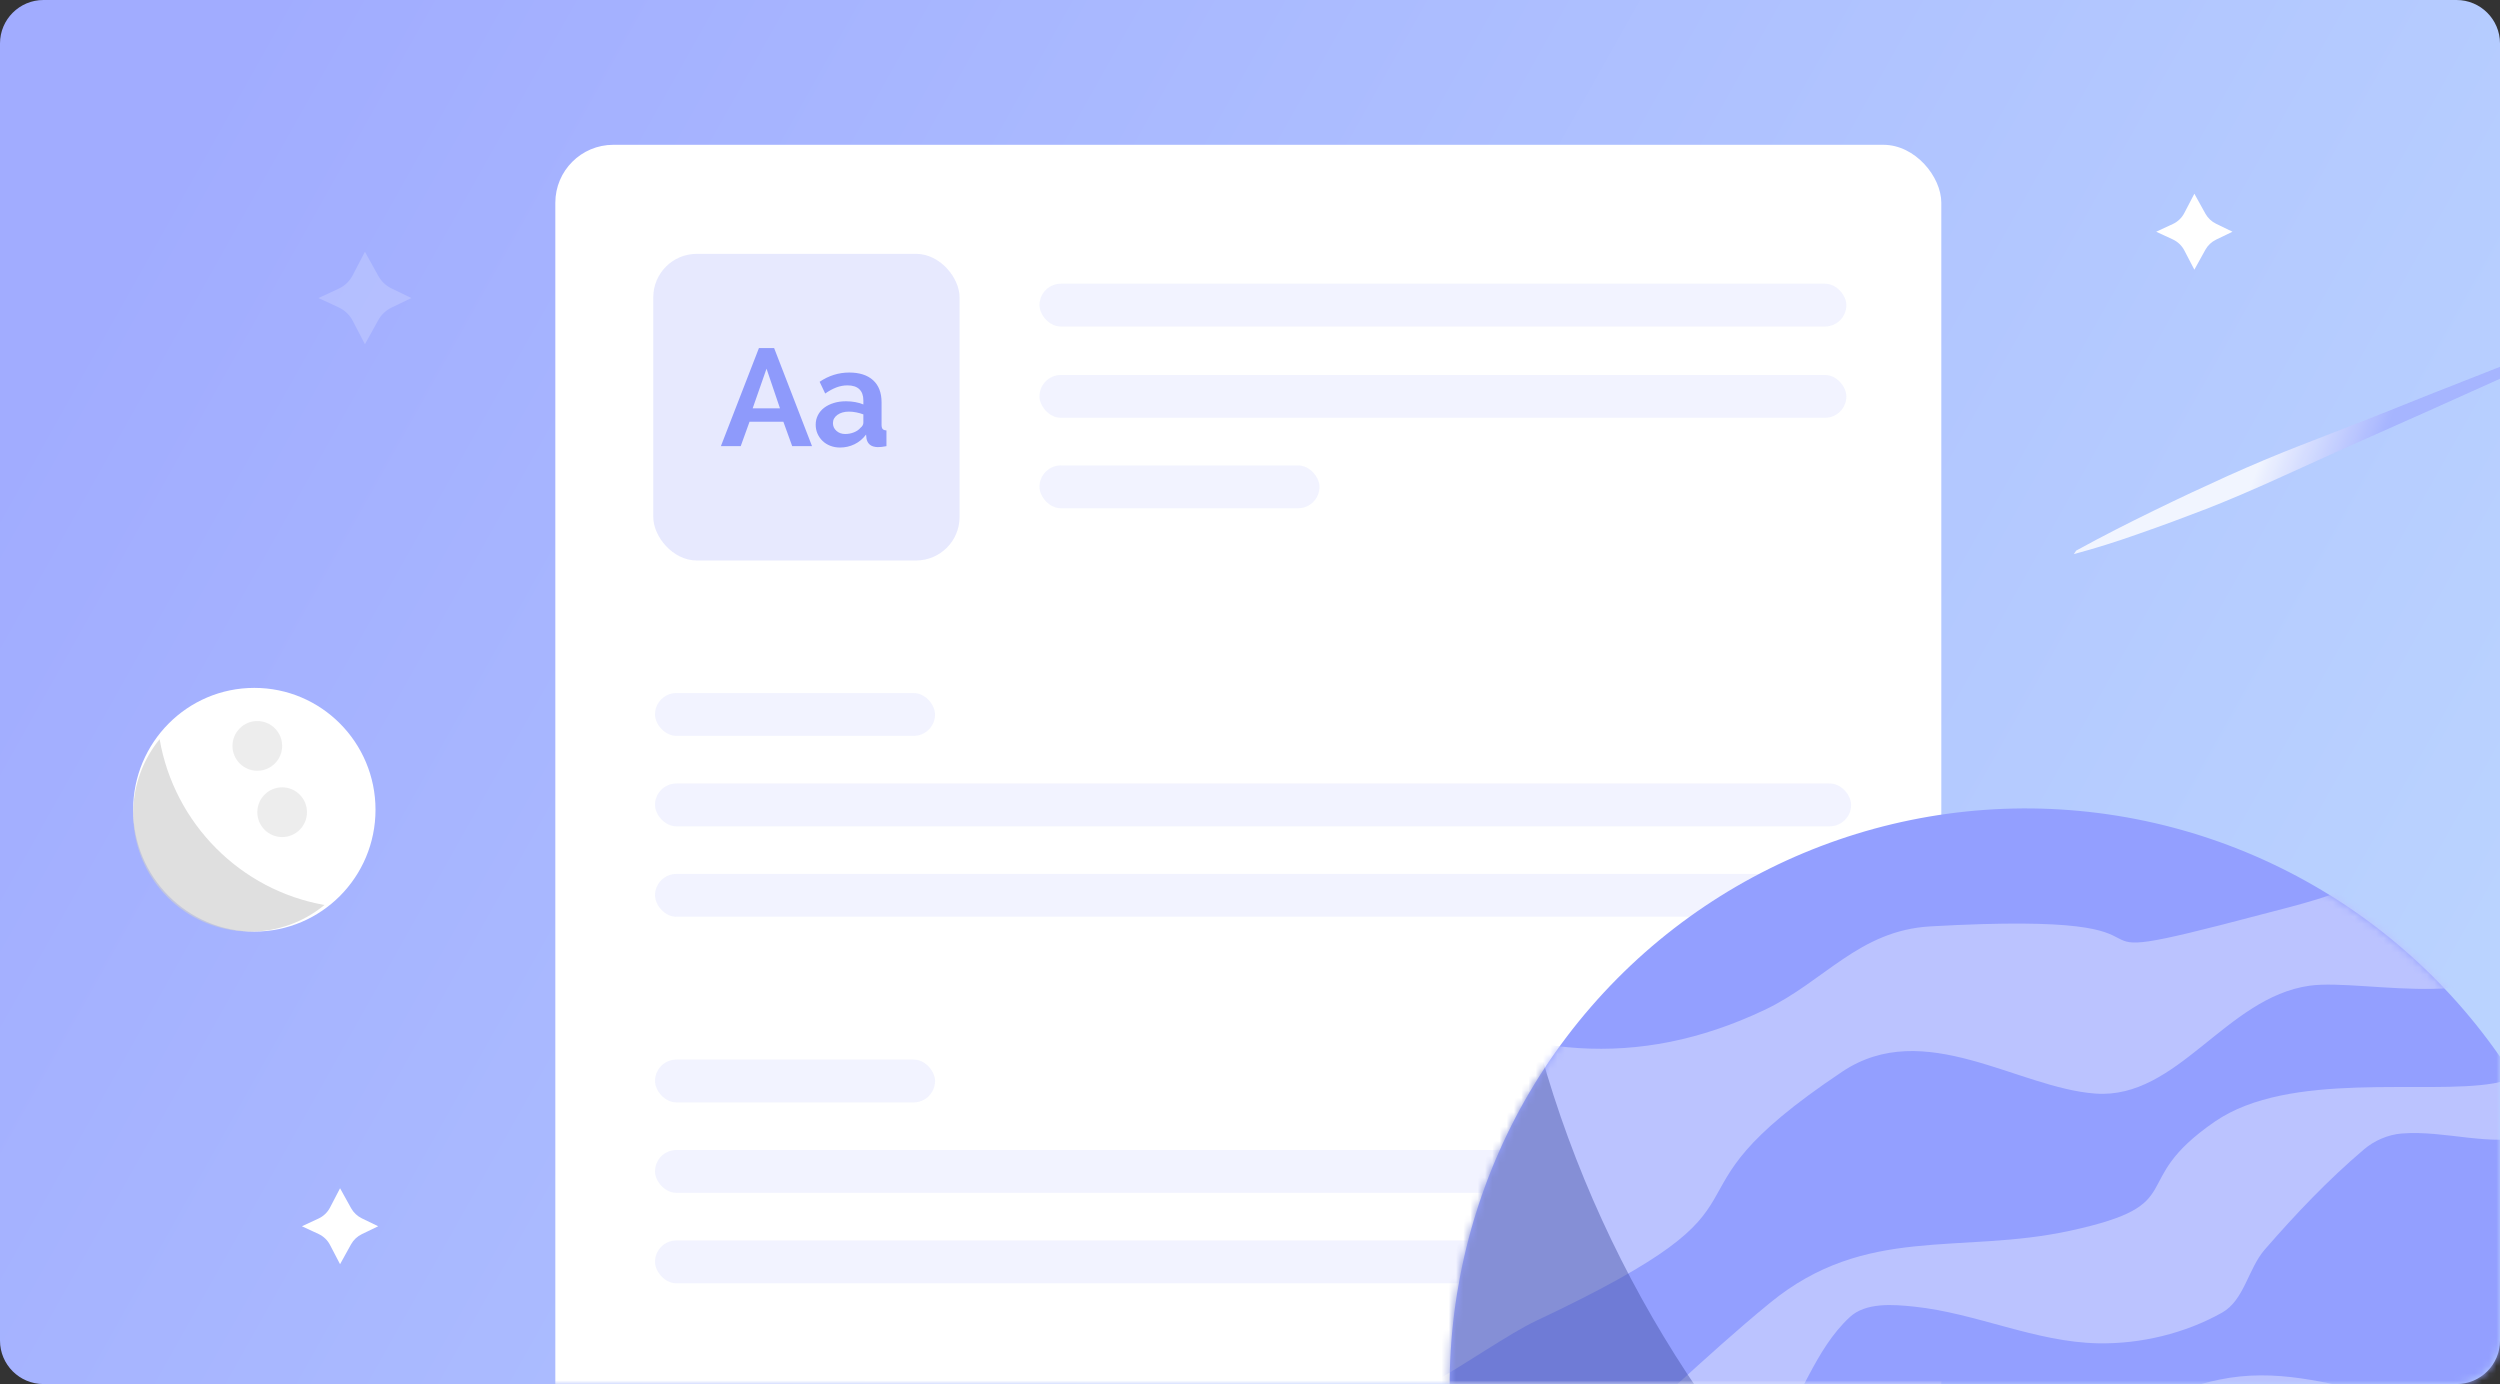 <?xml version="1.0" encoding="UTF-8"?> <svg xmlns="http://www.w3.org/2000/svg" xmlns:xlink="http://www.w3.org/1999/xlink" width="345px" height="191px" viewBox="0 0 345 191" version="1.1"><rect x="0" y="0" width="345" height="191" fill="#333333" stroke="none"/><title>B2BE8B33-8EB0-4FEA-852C-9C511827EFC8</title><defs><linearGradient x1="0%" y1="34.675%" x2="100%" y2="65.73%" id="linearGradient-1"><stop stop-color="#A1ACFF" offset="0%"></stop><stop stop-color="#BAD3FF" offset="100%"></stop></linearGradient><path d="M6,0 L339,0 C342.314,-6.08718376e-16 345,2.686 345,6 L345,185 C345,188.314 342.314,191 339,191 L6,191 C2.686,191 4.05812251e-16,188.314 0,185 L0,6 C-4.05812251e-16,2.686 2.686,6.08718376e-16 6,0 Z" id="path-2"></path><linearGradient x1="43.329%" y1="77.396%" x2="63.488%" y2="50%" id="linearGradient-4"><stop stop-color="#FFFFFF" offset="0%"></stop><stop stop-color="#A2AEFF" offset="100%"></stop></linearGradient><ellipse id="path-5" cx="101.252" cy="101.382" rx="79.604" ry="79.814"></ellipse></defs><g id="All" stroke="none" stroke-width="1" fill="none" fill-rule="evenodd"><g id="Examples-Desktop" transform="translate(-945, -851)"><g id="Group-44" transform="translate(945, 851)"><mask id="mask-3" fill="white"><use xlink:href="#path-2"></use></mask><use id="Mask" fill="url(#linearGradient-1)" xlink:href="#path-2"></use><path d="M310.838,99.329 C311.871,95.247 312.973,91.458 314.101,87.762 C314.656,85.893 315.242,84.124 315.815,82.297 L317.567,76.999 C318.75,73.524 319.971,70.205 321.229,67.042 C322.488,63.879 323.749,60.717 325.012,57.554 L328.756,47.932 L332.519,38.394 C335.041,32.091 337.563,25.712 340.084,19.477 L340.214,20.005 C337.879,27.079 335.509,34.011 333.162,41.018 L329.62,51.428 L326.049,61.772 C324.869,65.242 323.691,68.731 322.517,72.241 C321.343,75.75 320.126,79.102 318.868,82.299 L316.961,86.942 C316.314,88.442 315.678,90.001 315.016,91.46 C313.721,94.454 312.37,97.271 310.968,99.899 L310.838,99.329 Z" id="Path" fill="url(#linearGradient-4)" fill-rule="nonzero" opacity="0.901" mask="url(#mask-3)" transform="translate(325.526, 59.688) rotate(47) translate(-325.526, -59.688) "></path><path d="M52.191,169.224 L49.94,170.309 C49.309,170.613 48.788,171.103 48.448,171.712 L46.928,174.46 L45.537,171.792 C45.192,171.133 44.638,170.605 43.962,170.29 L41.663,169.224 L43.962,168.157 C44.639,167.842 45.193,167.313 45.537,166.653 L46.928,163.978 L48.448,166.724 C48.787,167.336 49.308,167.829 49.94,168.134 L52.191,169.224 Z" id="Path" fill="#FFFFFF" mask="url(#mask-3)"></path><path d="M308.085,31.978 L305.834,33.064 C305.203,33.367 304.682,33.857 304.342,34.467 L302.822,37.215 L301.431,34.546 C301.086,33.887 300.532,33.36 299.856,33.045 L297.557,31.978 L299.856,30.912 C300.533,30.597 301.087,30.068 301.431,29.407 L302.822,26.733 L304.342,29.478 C304.681,30.09 305.202,30.583 305.834,30.888 L308.085,31.978 Z" id="Path-Copy-2" fill="#FFFFFF" mask="url(#mask-3)"></path><path d="M56.773,41.129 L54.031,42.451 C53.262,42.821 52.627,43.418 52.213,44.161 L50.361,47.508 L48.668,44.257 C48.247,43.454 47.572,42.812 46.748,42.428 L43.948,41.129 L46.748,39.83 C47.573,39.446 48.248,38.801 48.668,37.997 L50.361,34.739 L52.213,38.083 C52.626,38.829 53.261,39.429 54.031,39.801 L56.773,41.129 Z" id="Path-Copy-3" fill="#FFFFFF" opacity="0.426" mask="url(#mask-3)"></path><g id="Group-37" mask="url(#mask-3)"><g transform="translate(18.374, 94.928)"><ellipse id="Oval-2-Copy-2" fill="#FFFFFF" cx="16.723" cy="16.816" rx="16.723" ry="16.816"></ellipse><path d="M26.406,29.958 L26.183,30.138 C23.429,32.325 19.95,33.631 16.168,33.631 C7.239,33.631 0,26.352 0,17.373 C0,13.467 1.37,9.883 3.653,7.079 C5.676,18.733 14.818,27.924 26.406,29.958 Z" id="Combined-Shape-Copy" fill="#D0D0D0" opacity="0.674"></path><ellipse id="Oval-8-Copy-5" fill="#E0E0E0" opacity="0.569" cx="17.136" cy="8.006" rx="3.427" ry="3.431"></ellipse><ellipse id="Oval-8-Copy-4" fill="#E0E0E0" opacity="0.569" cx="20.563" cy="17.156" rx="3.427" ry="3.431"></ellipse></g></g><g id="Group" mask="url(#mask-3)"><g transform="translate(76.635, 19.983)"><g id="Group-31" stroke-width="1" fill="none" fill-rule="evenodd"><g id="Group-16"><rect id="Rectangle" fill="#FFFFFF" x="0" y="0" width="191.266" height="239.759" rx="8"></rect><rect id="Rectangle" fill="#8E9AFB" opacity="0.218" x="13.517" y="15.048" width="42.268" height="42.317" rx="6"></rect></g><g id="Group-35" opacity="0.218" transform="translate(13.755, 19.166)" fill="#8E9AFB"><rect id="Rectangle-Copy-99" opacity="0.529" x="53.057" y="12.597" width="111.353" height="5.912" rx="2.956"></rect><rect id="Rectangle-Copy-101" opacity="0.529" x="0" y="81.452" width="165.065" height="5.912" rx="2.956"></rect><rect id="Rectangle-Copy-99" opacity="0.529" x="53.057" y="0" width="111.353" height="5.912" rx="2.956"></rect><rect id="Rectangle-Copy-102" opacity="0.529" x="0" y="68.972" width="165.065" height="5.912" rx="2.956"></rect><rect id="Rectangle-Copy-100" opacity="0.529" x="53.057" y="25.078" width="38.646" height="5.912" rx="2.956"></rect><rect id="Rectangle-Copy-103" opacity="0.529" x="0" y="56.491" width="38.646" height="5.912" rx="2.956"></rect><rect id="Rectangle-Copy-101" opacity="0.529" x="0" y="132.032" width="165.065" height="5.912" rx="2.956"></rect><rect id="Rectangle-Copy-102" opacity="0.529" x="0" y="119.551" width="165.065" height="5.912" rx="2.956"></rect><rect id="Rectangle-Copy-103" opacity="0.529" x="0" y="107.071" width="38.646" height="5.912" rx="2.956"></rect></g></g><path d="M25.584,41.587 L26.802,38.213 L31.469,38.213 L32.688,41.587 L35.424,41.587 L30.195,28.053 L28.096,28.053 L22.848,41.587 L25.584,41.587 Z M31.001,36.364 L27.234,36.364 L29.145,30.893 L31.001,36.364 Z M39.285,41.777 C39.998,41.777 40.666,41.625 41.291,41.32 C41.916,41.015 42.447,40.57 42.884,39.985 L42.884,39.985 L42.94,40.538 C43.003,40.894 43.159,41.177 43.409,41.386 C43.659,41.596 44.021,41.707 44.496,41.72 C44.646,41.72 44.824,41.711 45.03,41.691 C45.236,41.672 45.458,41.637 45.695,41.587 L45.695,41.587 L45.695,39.414 C45.445,39.401 45.271,39.337 45.171,39.223 C45.071,39.109 45.021,38.918 45.021,38.651 L45.021,38.651 L45.021,35.544 C45.021,34.21 44.63,33.19 43.849,32.485 C43.068,31.779 41.972,31.427 40.56,31.427 C39.098,31.427 37.736,31.852 36.474,32.704 L36.474,32.704 L37.242,34.324 C37.767,33.956 38.279,33.676 38.779,33.485 C39.279,33.295 39.791,33.199 40.316,33.199 C41.041,33.199 41.588,33.377 41.956,33.733 C42.325,34.089 42.509,34.597 42.509,35.258 L42.509,35.258 L42.509,35.83 C42.184,35.69 41.812,35.582 41.394,35.506 C40.975,35.43 40.547,35.392 40.11,35.392 C39.498,35.392 38.935,35.471 38.423,35.63 C37.911,35.789 37.47,36.008 37.102,36.287 C36.733,36.567 36.446,36.907 36.24,37.307 C36.033,37.708 35.93,38.143 35.93,38.613 C35.93,39.07 36.015,39.49 36.183,39.871 C36.352,40.252 36.586,40.586 36.886,40.872 C37.186,41.158 37.542,41.38 37.955,41.539 C38.367,41.698 38.81,41.777 39.285,41.777 Z M39.998,39.909 C39.523,39.909 39.123,39.766 38.798,39.48 C38.473,39.194 38.311,38.835 38.311,38.403 C38.311,37.946 38.517,37.568 38.929,37.269 C39.341,36.97 39.873,36.821 40.522,36.821 C40.847,36.821 41.185,36.856 41.534,36.926 C41.884,36.996 42.209,37.088 42.509,37.202 L42.509,37.202 L42.509,38.346 C42.509,38.613 42.372,38.854 42.097,39.07 C41.884,39.325 41.588,39.528 41.206,39.68 C40.825,39.833 40.422,39.909 39.998,39.909 Z" id="Aa" fill="#8E9AFB" fill-rule="nonzero"></path></g></g><g id="planet-copy-5" mask="url(#mask-3)"><g transform="translate(178.43, 89.974)"><mask id="mask-6" fill="white"><use xlink:href="#path-5" transform="translate(101.252, 101.382) rotate(-19) translate(-101.252, -101.382) "></use></mask><use id="Mask" stroke="none" fill="#939FFF" fill-rule="evenodd" transform="translate(101.252, 101.382) rotate(-19) translate(-101.252, -101.382) " xlink:href="#path-5"></use><g id="Group-12" stroke="none" stroke-width="1" fill="none" fill-rule="evenodd" mask="url(#mask-6)"><g transform="translate(91.602, 106.026) rotate(-19) translate(-91.602, -106.026) translate(-11.487, 1.652)"><path d="M49.373,23.865 C62.474,37.168 76.905,44.355 96.422,42.198 C105.533,41.192 112.304,36.05 121.868,38.752 C162.39,50.201 130.75,49.506 165.444,52.053 C170.854,52.45 176.395,53.085 181.719,52.053 C186.648,51.098 191.706,43.054 195.581,46.212 C201.209,50.799 204.828,61.552 200.424,67.299 C193.2,76.728 176.342,65.01 168.637,63.518 C157.163,61.297 146.336,72.427 135.888,67.986 C125.983,63.775 116.971,50.28 103.829,53.737 C71.063,62.356 93.611,68.018 52.726,72.49 C44.434,73.397 24.459,80.725 27.706,73.133 L19.841,69.78 C86.399,-85.846 30.434,74.508 46.958,26.391 L49.373,23.865 Z" id="Path-4-Copy" fill="#BBC3FF"></path><path d="M20.961,95.581 C45.801,100.23 60.885,89.213 84.013,80.656 C100.022,74.734 110.908,82.906 126.382,84.733 C143.684,86.776 135.651,81.028 150.183,76.996 C162.233,73.654 178.956,83.016 188.272,84.53 C193.996,85.461 200.143,82.21 205.666,83.964 C207.749,84.626 202.92,87.437 201.074,88.596 C197.978,90.538 194.732,93.347 191.072,93.124 C185.029,92.754 179.881,88.444 174.021,86.942 C172.207,86.477 170.155,86.636 168.412,87.315 C162.357,89.676 156.563,92.695 150.943,95.939 C147.908,97.691 146.005,101.616 142.548,102.246 C136.764,103.301 130.491,102.693 124.976,100.674 C116.878,97.709 110.482,91.291 102.673,87.646 C99.948,86.374 96.52,84.891 93.768,86.104 C87.684,88.786 83.684,94.756 78.168,98.448 C74.465,100.928 69.923,102.02 66.243,104.533 C61.646,107.672 58.176,112.274 53.498,115.294 C47.534,119.144 41.257,122.712 34.523,125.009 C31.529,126.03 26.334,127.856 25.02,125.009 C21.229,116.797 23.071,107.061 22.097,98.088 L20.961,95.581 Z" id="Path-5-Copy" fill="#BBC3FF"></path><path d="M34.39,139.921 C52.656,139.451 66.055,140.365 82.284,132.446 C100.276,123.666 117.571,108.156 139.149,110.864 C154.986,112.852 163.319,128.082 180.84,126.341 C188.104,125.62 199.195,116.348 202.448,122.805 C206.604,131.051 200.442,144.578 191.97,148.428 C183.705,152.184 175.143,141.404 166.318,139.223 C162.565,138.296 158.473,138.324 154.714,139.223 C150.874,140.142 148.006,143.69 144.148,144.526 C133.658,146.8 125.636,137.628 115.049,141.186 C79.986,152.97 86.442,160.084 53.946,155.178 C51.566,154.818 48.18,157.268 46.726,155.372 L41.758,157.689 C38.459,153.384 38.382,147.418 36.694,142.283 L34.39,139.921 Z" id="Path-6-Copy" fill="#BBC3FF"></path><path d="M172.065,167.346 L171.659,167.672 C155.67,180.405 135.335,188.028 113.198,188.028 C61.717,188.028 19.983,146.801 19.983,95.945 C19.983,74.82 27.184,55.357 39.294,39.819 C52.238,105.179 105.27,156.357 172.065,167.346 Z" id="Combined-Shape-Copy" fill-opacity="0.45" fill="#4450A5" transform="translate(96.024, 113.924) rotate(19) translate(-96.024, -113.924) "></path></g></g></g></g></g></g></g></svg> 